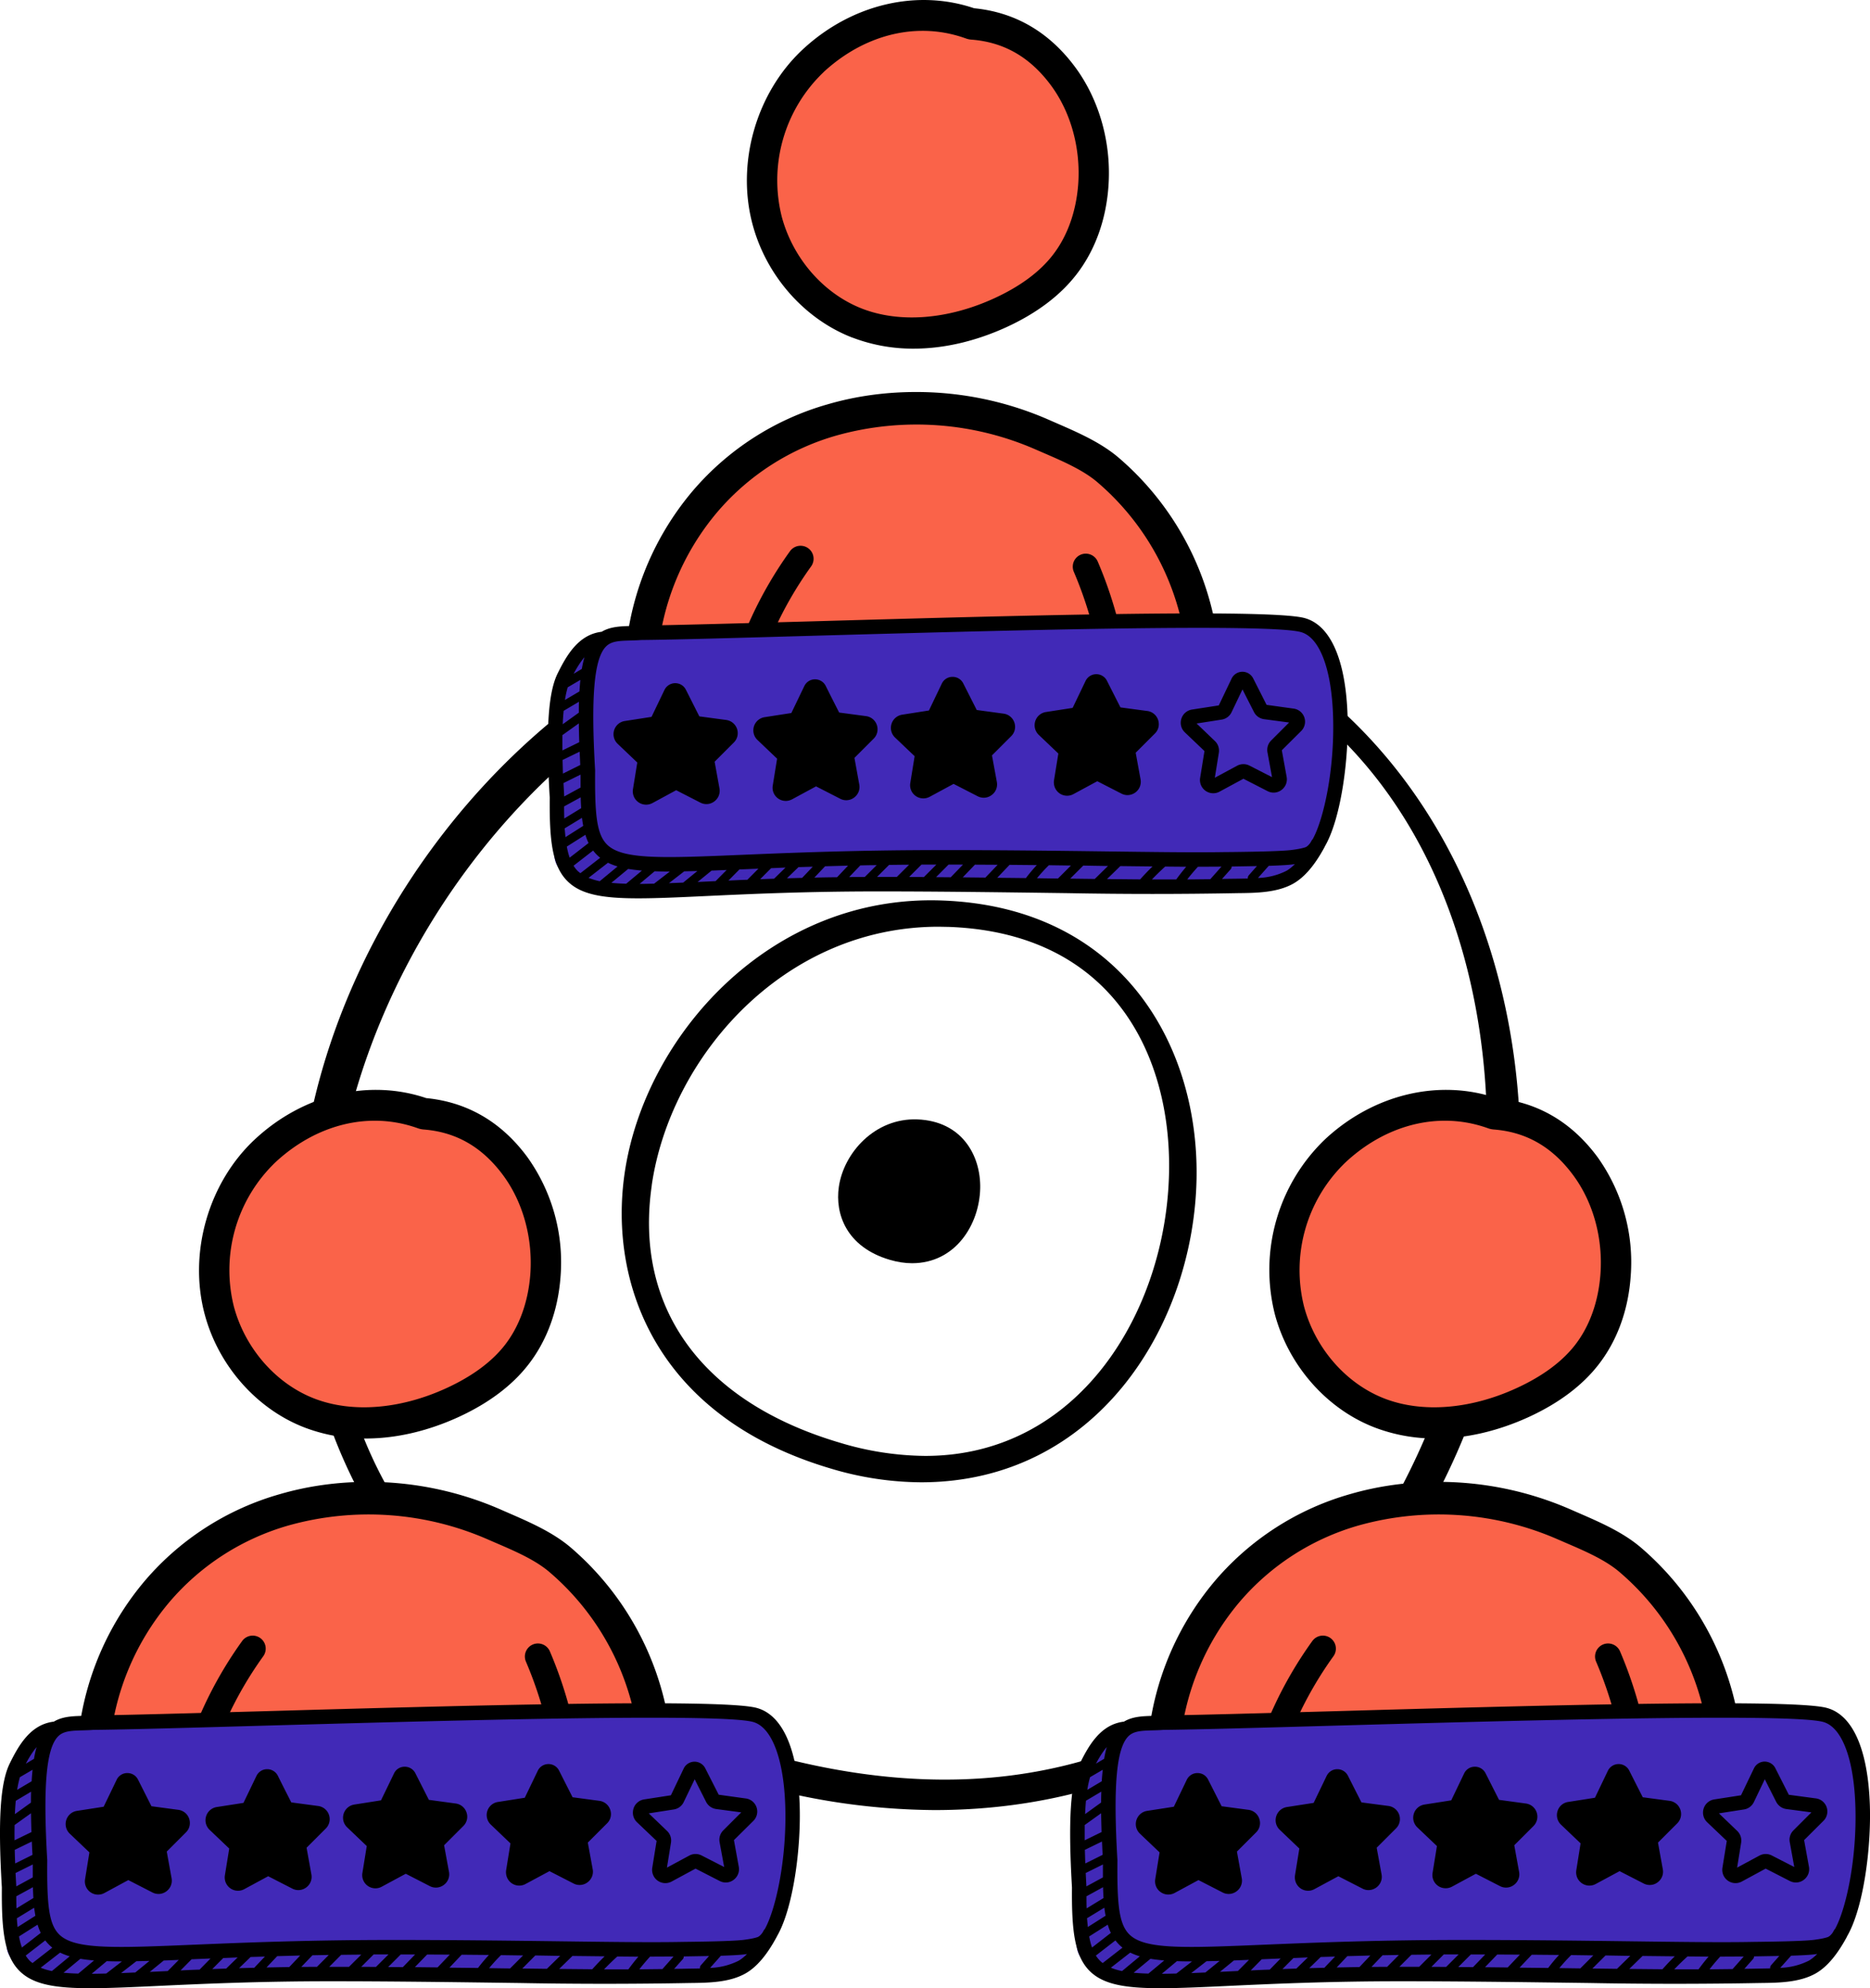 <svg width="302" height="321" fill="none" xmlns="http://www.w3.org/2000/svg"><g clip-path="url(#a)"><path d="M150.93 292.24c60.18 0 93.65-53.71 94.58-104.26.87-45.87-25.79-93.18-87.26-95.47C99.1 90.25 55.92 139.12 49.1 186.24c-5.4 37.24 10.4 83.41 70.83 101.29a109.5 109.5 0 0 0 31 4.71ZM54.4 190.21c6.6-45.64 46.95-92.85 103.04-92.85l3.68.07c59.44 2.22 79.81 46.92 79.02 88-.92 49.4-31.91 101.9-87.55 101.89h-.04c-9.7 0-20.03-1.6-30.67-4.75-49.27-14.58-73.86-48.24-67.48-92.36ZM137.71 54.52a27.35 27.35 0 0 0 9.82 1.77c4.87 0 9.98-1.17 15.03-3.48 4.82-2.22 8.6-5.05 11.23-8.43 3-3.84 4.8-8.74 5.21-14.15.54-7-1.42-14.06-5.37-19.4-4.2-5.66-9.68-8.85-16.32-9.5-9.24-3.13-19.75-.64-27.56 6.55-7.6 7-10.9 18.42-8.2 28.4 2.23 8.3 8.43 15.29 16.16 18.25Z" fill="#000"/><path d="M133.05 11.6c4.71-4.33 10.35-6.62 15.96-6.62 2.33 0 4.65.4 6.9 1.2.31.12.65.2.99.22 5.26.41 9.45 2.83 12.82 7.37 3.24 4.38 4.84 10.23 4.4 16.07-.35 4.42-1.77 8.35-4.12 11.36-2.11 2.72-5.29 5.06-9.43 6.96-7.43 3.41-15.19 4.03-21.27 1.7-6.21-2.38-11.2-8.05-13.03-14.8a24.12 24.12 0 0 1 6.78-23.45Z" fill="#FA6349"/><path d="M196.42 101.72a47.04 47.04 0 0 0-15.8-27.86c-2.9-2.46-6.64-4.08-9.95-5.52l-1.26-.55a53.28 53.28 0 0 0-21.49-4.5c-4.92 0-9.7.66-14.23 1.98a44.7 44.7 0 0 0-21.8 13.97 46.55 46.55 0 0 0-11.02 28.8c-.02.6.28 1.17.78 1.5.76.48 18.85 12.04 46.63 12.04 14.49 0 26.72-3.25 34.42-5.98 6.78-2.4 11.25-4.41 13.28-5.98l.83-.65c.66-1.04.4-2.99-.31-6.82l-.08-.43Z" fill="#000"/><path d="M182.35 110.14a67.62 67.62 0 0 0-5.07-19.48 2.1 2.1 0 1 0-3.86 1.66 63.58 63.58 0 0 1 4.85 19.23 98.24 98.24 0 0 1-30 4.8 92.84 92.84 0 0 1-26.9-4 60.11 60.11 0 0 1 9.62-20.9 2.1 2.1 0 1 0-3.4-2.47 64.4 64.4 0 0 0-10.23 22.05 78.16 78.16 0 0 1-11.16-4.9 41.34 41.34 0 0 1 9.68-23.5 39.5 39.5 0 0 1 19.26-12.33 48.01 48.01 0 0 1 32.16 2.29l1.27.55c3.12 1.35 6.35 2.75 8.64 4.7a41.76 41.76 0 0 1 14.05 24.74l.09.52c.24 1.32.4 2.24.48 2.9a84.76 84.76 0 0 1-9.48 4.14Z" fill="#FA6349"/><path d="m95.82 103.55 41.14-2.8 71.23-.66 6.54 4.52s3.81 16.82 1.2 22.22c-2.63 5.4-4.13 11.64-4.13 11.64l-3.61 3.52-103.42 1.95s-14.47.34-15.21-5.47V113.9s4.35-10.23 6.26-10.36Z" fill="#4129B7"/><path d="M99.75 120.09c-.6-.57-.81-1.41-.57-2.2.25-.78.9-1.35 1.72-1.48l4.32-.67 2.09-4.35c.32-.66.98-1.08 1.71-1.09.78 0 1.41.4 1.75 1.06l2.17 4.3 4.34.58c.81.11 1.48.66 1.75 1.44.26.78.06 1.63-.52 2.2l-3.1 3.1.78 4.3c.15.81-.17 1.62-.83 2.11-.66.5-1.52.57-2.26.19l-3.9-2-3.84 2.08a2.15 2.15 0 0 1-3.14-2.23l.7-4.32-3.17-3.02Zm25.75 2.4-.7 4.32a2.13 2.13 0 0 0 2.12 2.5c.34 0 .7-.1 1.02-.27l3.85-2.08 3.9 2c.73.38 1.6.3 2.25-.19.66-.49.98-1.3.83-2.1l-.78-4.31 3.1-3.1c.58-.57.78-1.42.52-2.2a2.13 2.13 0 0 0-1.75-1.44l-4.34-.58-1.3-2.56-.87-1.74a1.92 1.92 0 0 0-1.72-1.06h-.02c-.74 0-1.4.43-1.72 1.1l-2.09 4.34-4.32.67c-.81.13-1.47.7-1.72 1.48-.24.79-.03 1.63.57 2.2l3.17 3.02Zm22.21-.4-.7 4.32a2.13 2.13 0 0 0 2.12 2.49c.35 0 .7-.09 1.02-.26l3.85-2.08 3.9 2c.73.37 1.6.3 2.25-.2.67-.48.98-1.29.84-2.1l-.79-4.3 3.1-3.1c.59-.58.78-1.42.52-2.2a2.13 2.13 0 0 0-1.74-1.44l-4.34-.59-2.18-4.3a1.91 1.91 0 0 0-1.72-1.05h-.02c-.74 0-1.4.42-1.72 1.09l-2.08 4.34-4.33.68c-.8.13-1.47.7-1.71 1.48-.25.78-.03 1.63.56 2.2l3.17 3.02Zm23.21-.43-.7 4.32c-.12.82.21 1.62.88 2.1a2.14 2.14 0 0 0 2.26.13l3.85-2.08 3.9 2c.73.38 1.6.3 2.26-.19.66-.49.97-1.3.83-2.1l-.79-4.31 3.1-3.1c.59-.57.78-1.42.52-2.2a2.13 2.13 0 0 0-1.75-1.44l-4.33-.58-1.3-2.56-.88-1.74a1.92 1.92 0 0 0-1.72-1.06h-.02c-.74.01-1.4.43-1.72 1.1l-2.08 4.34-4.33.67c-.8.13-1.47.7-1.71 1.48-.25.79-.03 1.63.56 2.2l3.17 3.02Zm20.43-3.42c-.6-.57-.81-1.41-.56-2.2.24-.78.9-1.35 1.71-1.48l4.33-.67 2.08-4.35a1.94 1.94 0 0 1 3.46-.04l2.18 4.3 4.33.6a2.13 2.13 0 0 1 1.23 3.65l-3.1 3.08.78 4.3c.15.81-.17 1.62-.83 2.11-.66.5-1.52.57-2.25.19l-3.9-2-3.85 2.08a2.14 2.14 0 0 1-3.14-2.23l.7-4.32-3.17-3.02Zm1.9-1.43 2.95 2.83c.52.49.75 1.2.64 1.9l-.65 4.03 3.6-1.94a2.15 2.15 0 0 1 2-.02l3.64 1.86-.74-4.02c-.12-.7.1-1.4.6-1.9l2.9-2.9-4.06-.54c-.7-.1-1.3-.53-1.62-1.16l-1.35-2.65-.5-1-1.77 3.7c-.3.63-.9 1.07-1.6 1.18l-4.04.63Zm20.7 19.86-.03.08c-1.58 2.93-3.22 4.85-5 5.88-2.61 1.5-6.04 1.54-9.07 1.57a734.61 734.61 0 0 1-27.46 0l-3-.04c-9.04-.12-18.4-.24-27.58-.24-11.56 0-20.46.41-27.6.74-4.44.21-8.1.38-11.13.38-5.7 0-9.19-.6-11.36-2.7-2.56-2.46-3-6.67-2.94-13.57-.65-10.92-.26-16.95 1.29-20.07 1.5-3.03 3.41-6.26 7.1-6.7 1.39-.83 3-.88 4.59-.93.53-.01 1.1-.03 1.67-.07 5.4-.06 15.7-.35 27.65-.68 30.97-.88 73.4-2.07 79.5-.56 4.2 1.05 6.71 6.57 7.04 15.55.26 7.06-1.03 16.85-3.67 21.36Zm-116.17-32.2c-1.85 2.02-2.36 8.16-1.67 19.9-.06 6.97.2 10.32 1.96 12.02 2.5 2.43 8.98 2.16 21.88 1.62 7.7-.32 18.27-.76 31.87-.76 10.06 0 18.92.11 26.74.21 7.66.1 14.27.19 19.14.11l1.22-.01c2.67-.03 7.64-.1 9.53-.31 1-.12 1.8-.27 2.35-.45.26-.09.54-.34.82-.73l.25-.44c.03-.06.09-.1.13-.15 1.77-3.16 3.6-11.42 3.28-20.08-.28-7.62-2.25-12.62-5.27-13.37-1.92-.48-8.07-.66-16.48-.66-16.9 0-42.96.74-62.39 1.28-11.95.34-22.27.63-27.61.68-.54.05-1.14.06-1.7.08-2.02.05-3.2.13-4.05 1.06Zm97.68 37.48 1.8-2.03-3.8.02c-.6.66-1.18 1.34-1.73 2.05l3.73-.04Zm-9.33-2.06-5.2-.06-2.15 2.1 5.35.05a41 41 0 0 1 2-2.09Zm-9.33 2.02 2.14-2.1h-.4l-3.6-.06-2.11 2.11 3.97.05Zm-11.12-.14c.55-.73 1.14-1.43 1.76-2.1l-4.4-.04-1.99 2.09 4.63.05Zm-6.54-.08 1.98-2.07-3.67-.02-1.97 2.05 3.66.04Zm-5.6-.05 1.98-2.05h-2.33l-2.02 2.03 2.38.02Zm-4.34-.03 2.02-2.02h-2.4l-2 2 2.38.01Zm-9.53-.03 1.91-1.9c-.9 0-1.78.02-2.64.04l-1.8 1.88 2.53-.01Zm-4.48.05 1.77-1.87a766 766 0 0 0-3.71.1l-1.73 1.83c1.19-.03 2.41-.05 3.67-.06Zm-5.64.1 1.71-1.8-2.31.07-1.86 1.8 2.45-.06Zm-4.54.14 1.85-1.8-2.33.1-1.77 1.78 2.25-.08Zm-4.3.16 1.77-1.78-2.44.1-.62.02-1.78 1.8c1-.05 2.01-.1 3.07-.13Zm-10.38.47 2.29-1.87-2.12.05-2.47 1.91 2.3-.09Zm-4.69.17 2.54-1.96h-.07c-.85 0-1.64-.01-2.39-.04l-2.43 2.04c.74 0 1.52-.02 2.35-.04Zm-4.51.01 2.54-2.12c-.8-.07-1.54-.16-2.22-.27l-2.72 2.25c.73.07 1.53.12 2.4.14Zm-4.27-.41 2.88-2.38a9.74 9.74 0 0 1-1.55-.6l-3.14 2.44c.53.22 1.13.4 1.8.54Zm-3.13-1.29 3.2-2.49a6.39 6.39 0 0 1-1.14-1.17l-3.16 2.45c.2.33.44.63.7.89l.4.32ZM92 138.47l3.05-2.36c-.2-.42-.37-.86-.51-1.33l-3 1.9c.12.66.27 1.26.46 1.79Zm-1.18-17.31 2.73-1.33c-.04-1.08-.06-2.1-.07-3.04l-2.66 1.9v2.47Zm2.79.2-2.76 1.34.06 2.2 2.8-1.39-.1-2.15Zm.15 5.8v-2.1L91 126.43l.12 2.16 2.66-1.45Zm-2.63 4.99 2.73-1.67a46.9 46.9 0 0 1-.08-1.75l-2.68 1.47c0 .68.01 1.33.03 1.95Zm2.6-22.38-2.05 1.2a15.8 15.8 0 0 0-.44 2.04l2.34-1.38c.04-.67.09-1.28.15-1.86Zm-2.85 7.16 2.6-1.87c0-.61 0-1.2.02-1.76l-2.47 1.46c-.07.67-.12 1.4-.15 2.17Zm.44 18.23 2.87-1.82a19.5 19.5 0 0 1-.2-1.3l-2.8 1.7.13 1.42Zm1.33-26.38 1.31-.78c.13-.71.27-1.34.43-1.9-.6.71-1.17 1.6-1.75 2.68Zm22.92 33.48 1.78-1.8-2.43.1-2.26 1.84 1.42-.07 1.49-.07Zm26.23-.68h3.04l1.98-1.97c-1.1 0-2.18.02-3.24.03l-1.94 1.94h.16Zm27.6.24 1.46.02 2.1-2.1-3.57-.05c-.68.67-1.32 1.37-1.92 2.1l1.93.03Zm20.56.17c.5-.7 1.05-1.39 1.61-2.05l-3.4-.03c-.74.67-1.45 1.36-2.14 2.08h3.93Zm11.56-.16a.7.7 0 0 1 .17-.53l1.3-1.47-4.06.07h-.02c0 .16-.05.31-.16.44l-1.4 1.57.84-.02 1.63-.02 1.7-.03Zm7.6-2.32-.4.06c-.88.1-2.28.17-3.82.22l-1.74 1.96a11 11 0 0 0 4.59-1.15c.46-.26.91-.63 1.37-1.09ZM49.23 230.49a27.35 27.35 0 0 0 9.82 1.76c4.87 0 9.99-1.17 15.03-3.48 4.82-2.22 8.6-5.05 11.23-8.43 3-3.84 4.8-8.74 5.21-14.15a29.19 29.19 0 0 0-5.37-19.4c-4.19-5.66-9.68-8.85-16.32-9.5-9.23-3.13-19.75-.64-27.55 6.55-7.6 7-10.9 18.42-8.21 28.4 2.23 8.3 8.43 15.29 16.16 18.25Z" fill="#000"/><path d="M44.57 187.57c4.71-4.34 10.36-6.63 15.96-6.63 2.33 0 4.65.4 6.9 1.2.32.12.65.19.99.22 5.26.41 9.45 2.83 12.82 7.37 3.24 4.38 4.84 10.23 4.4 16.07-.35 4.42-1.77 8.35-4.11 11.36-2.12 2.72-5.3 5.06-9.44 6.96-7.43 3.41-15.18 4.03-21.27 1.7-6.21-2.38-11.2-8.06-13.03-14.8a24.12 24.12 0 0 1 6.78-23.45Z" fill="#FA6349"/><path d="M107.94 277.68a47.08 47.08 0 0 0-15.8-27.86c-2.9-2.46-6.64-4.08-9.95-5.52l-1.26-.55a53.27 53.27 0 0 0-21.49-4.5c-4.92 0-9.7.66-14.23 1.98a44.7 44.7 0 0 0-21.8 13.97A46.55 46.55 0 0 0 12.4 284c-.01.6.29 1.17.79 1.49.75.5 18.84 12.05 46.62 12.05 14.49 0 26.72-3.25 34.42-5.98 6.78-2.4 11.25-4.41 13.28-5.99l.83-.64c.66-1.04.4-2.99-.31-6.82l-.08-.43Z" fill="#000"/><path d="M93.87 286.1a67.62 67.62 0 0 0-5.07-19.49 2.1 2.1 0 1 0-3.86 1.67 63.58 63.58 0 0 1 4.85 19.23 98.24 98.24 0 0 1-30 4.8 92.88 92.88 0 0 1-26.9-4 60.12 60.12 0 0 1 9.62-20.9 2.1 2.1 0 1 0-3.4-2.47A64.37 64.37 0 0 0 28.88 287a78.14 78.14 0 0 1-11.16-4.9 41.34 41.34 0 0 1 9.69-23.5 39.5 39.5 0 0 1 19.25-12.33 48 48 0 0 1 32.16 2.29l1.27.55c3.12 1.34 6.35 2.74 8.64 4.7a41.74 41.74 0 0 1 12.68 19.1 40.92 40.92 0 0 1 1.37 5.64l.1.52c.23 1.32.38 2.24.47 2.9a84.94 84.94 0 0 1-9.48 4.14Z" fill="#FA6349"/><path d="m7.34 279.5 41.14-2.78 71.23-.67 6.54 4.52s3.81 16.82 1.2 22.22c-2.62 5.4-4.12 11.64-4.12 11.64l-3.62 3.52-103.42 1.95s-14.47.34-15.21-5.47v-24.56s4.35-10.23 6.26-10.36Z" fill="#4129B7"/><path d="M11.27 296.05c-.6-.57-.81-1.41-.57-2.2.25-.78.9-1.35 1.72-1.48l4.32-.67 2.1-4.35c.31-.66.97-1.08 1.7-1.09.78 0 1.41.4 1.75 1.06l2.17 4.3 4.34.58c.82.11 1.49.66 1.75 1.44.26.78.06 1.63-.52 2.2l-3.1 3.1.78 4.3c.15.81-.17 1.62-.83 2.11-.66.5-1.52.57-2.26.19l-3.9-2-3.84 2.08a2.13 2.13 0 0 1-3.14-2.23l.7-4.32-3.17-3.02Zm25.75 2.4-.7 4.32c-.13.81.2 1.62.88 2.1a2.13 2.13 0 0 0 2.26.13l3.85-2.08 3.9 2c.73.38 1.6.3 2.25-.19.66-.49.98-1.3.83-2.1l-.78-4.31 3.1-3.1c.58-.57.78-1.42.52-2.2a2.13 2.13 0 0 0-1.75-1.44l-4.34-.58-1.3-2.56-.87-1.74a1.91 1.91 0 0 0-1.74-1.06c-.74 0-1.4.43-1.72 1.1l-2.09 4.34-4.32.67c-.81.13-1.47.7-1.71 1.48-.25.79-.03 1.63.56 2.2l3.17 3.02Zm22.21-.4-.7 4.32a2.13 2.13 0 0 0 3.14 2.23l3.86-2.08 3.89 2c.73.37 1.6.3 2.26-.2.66-.48.98-1.29.83-2.1l-.79-4.3 3.1-3.1c.59-.58.79-1.42.52-2.2a2.13 2.13 0 0 0-1.74-1.44l-4.34-.59-2.18-4.3a1.92 1.92 0 0 0-1.72-1.05h-.02c-.74 0-1.4.42-1.71 1.09l-2.1 4.34-4.31.68c-.82.13-1.47.7-1.72 1.48s-.03 1.63.57 2.2l3.16 3.02Zm23.21-.43-.7 4.32c-.12.82.21 1.62.88 2.1a2.13 2.13 0 0 0 2.26.13l3.86-2.07 3.9 2c.72.37 1.59.3 2.25-.2.66-.49.98-1.3.83-2.1l-.79-4.31 3.1-3.1c.59-.57.79-1.42.52-2.2a2.13 2.13 0 0 0-1.74-1.44l-4.34-.58-1.3-2.56-.88-1.74a1.91 1.91 0 0 0-1.72-1.06h-.02c-.73.01-1.4.43-1.71 1.1l-2.09 4.34-4.32.68a2.13 2.13 0 0 0-1.15 3.67l3.16 3.02Zm20.43-3.42c-.6-.57-.8-1.41-.56-2.2.24-.78.9-1.35 1.71-1.48l4.33-.67 2.08-4.35a1.94 1.94 0 0 1 3.45-.04l2.19 4.3 4.34.6a2.13 2.13 0 0 1 1.23 3.65l-3.11 3.08.78 4.3c.15.81-.17 1.62-.83 2.11-.65.5-1.52.57-2.25.19l-3.9-2-3.85 2.08a2.14 2.14 0 0 1-3.14-2.22l.7-4.33-3.17-3.02Zm1.9-1.43 2.95 2.83c.52.49.75 1.2.64 1.9l-.65 4.03 3.6-1.94a2.14 2.14 0 0 1 2-.02l3.64 1.86-.74-4.02c-.12-.7.1-1.4.6-1.9l2.9-2.9-4.05-.54c-.7-.1-1.31-.53-1.63-1.16l-1.34-2.65-.5-1-1.78 3.7c-.3.63-.9 1.07-1.6 1.18l-4.04.63Zm20.7 19.86c-.01.02-.01.05-.03.07-1.58 2.94-3.22 4.86-5 5.89-2.61 1.5-6.04 1.54-9.07 1.57a734.58 734.58 0 0 1-27.46 0l-3-.04c-9.04-.12-18.39-.24-27.58-.24-11.56 0-20.46.41-27.6.74-4.44.21-8.1.38-11.13.38-5.7 0-9.18-.6-11.36-2.7-2.56-2.46-3-6.67-2.94-13.57-.65-10.92-.26-16.95 1.3-20.07 1.49-3.03 3.4-6.26 7.1-6.7 1.38-.83 3-.88 4.58-.93.53-.01 1.1-.03 1.67-.07 5.4-.06 15.7-.35 27.65-.68 30.98-.88 73.4-2.07 79.5-.56 4.21 1.05 6.71 6.57 7.04 15.55.26 7.06-1.03 16.85-3.67 21.36ZM9.3 280.43c-1.85 2.02-2.36 8.16-1.67 19.9-.06 6.97.2 10.32 1.96 12.02 2.5 2.43 8.98 2.16 21.88 1.62 7.7-.32 18.27-.76 31.88-.76 10.05 0 18.91.11 26.73.21 7.66.1 14.27.19 19.14.12l1.22-.02c2.67-.03 7.64-.1 9.53-.31 1.01-.12 1.8-.27 2.35-.45.26-.09.54-.34.82-.73l.25-.44c.03-.06.09-.1.13-.15 1.77-3.16 3.6-11.42 3.29-20.08-.28-7.62-2.25-12.62-5.28-13.37-1.92-.48-8.07-.66-16.48-.66-16.9 0-42.96.74-62.39 1.28-11.95.34-22.27.63-27.61.68-.54.05-1.14.06-1.7.08-2.02.05-3.2.13-4.05 1.06Zm97.68 37.48 1.8-2.03-3.8.02c-.6.66-1.18 1.34-1.73 2.05l3.73-.04Zm-9.33-2.06-5.2-.06-2.15 2.1 5.35.05c.64-.72 1.31-1.42 2-2.09Zm-9.33 2.02 2.15-2.1h-.42l-3.6-.06-2.1 2.11 3.97.05Zm-11.12-.14c.55-.73 1.14-1.43 1.76-2.1l-4.4-.04-1.98 2.09 4.62.05Zm-6.54-.08 1.98-2.07-3.66-.02L67 317.6l3.66.04Zm-5.6-.05 1.98-2.05h-2.32l-2.03 2.03 2.38.02Zm-4.34-.04 2.02-2.01h-2.4l-2 2 2.38.01Zm-9.53-.01 1.91-1.92-2.64.05-1.8 1.88 2.53-.01Zm-4.48.04 1.77-1.87-3.71.1-1.73 1.83c1.19-.02 2.41-.05 3.67-.06Zm-5.64.1 1.71-1.8-2.31.07-1.86 1.8 2.46-.06Zm-4.54.14 1.85-1.8-2.33.1-1.77 1.78 2.25-.08Zm-4.3.17 1.77-1.8-2.43.1-.63.03-1.78 1.8c1-.05 2.01-.1 3.07-.13Zm-10.38.46 2.29-1.87-2.12.05-2.47 1.92 2.3-.1Zm-4.69.17 2.54-1.96h-.07c-.85 0-1.64-.01-2.39-.04l-2.43 2.04c.74 0 1.52-.02 2.35-.04Zm-4.51.01 2.54-2.12c-.8-.07-1.54-.16-2.21-.27l-2.72 2.25c.72.07 1.52.12 2.39.14Zm-4.27-.41 2.88-2.38a9.64 9.64 0 0 1-1.55-.6l-3.14 2.44c.53.22 1.13.4 1.81.54Zm-3.13-1.29 3.2-2.49a6.4 6.4 0 0 1-1.14-1.17l-3.16 2.45c.21.33.44.63.7.89l.4.32Zm-1.71-2.51 3.04-2.36c-.2-.42-.37-.86-.51-1.33l-3 1.9c.12.66.28 1.26.47 1.79Zm-1.19-17.31 2.73-1.33c-.04-1.08-.06-2.1-.07-3.04l-2.65 1.9c-.02.78-.02 1.6-.01 2.47Zm2.79.2-2.76 1.34c.01.71.04 1.44.07 2.2l2.8-1.39c-.05-.74-.08-1.46-.11-2.15Zm.15 5.8v-2.1l-2.78 1.38.12 2.16 2.66-1.45Zm-2.63 4.99 2.73-1.67c-.03-.56-.06-1.14-.07-1.75l-2.69 1.47c0 .68.01 1.33.03 1.95Zm2.6-22.38-2.05 1.2c-.17.6-.32 1.27-.44 2.04l2.34-1.38c.04-.67.09-1.28.15-1.86ZM2.4 292.9l2.6-1.87c0-.61 0-1.2.02-1.76l-2.47 1.47c-.07.66-.11 1.38-.15 2.16Zm.44 18.23 2.87-1.82-.2-1.3-2.79 1.7c.03.5.07.97.12 1.42Zm1.33-26.38 1.32-.78c.12-.71.26-1.34.42-1.9-.6.71-1.17 1.6-1.74 2.68Zm22.92 33.48 1.78-1.8-2.43.1-2.26 1.84 1.42-.07 1.49-.07Zm26.23-.68h3.04l1.98-1.97c-1.1 0-2.18.02-3.24.03l-1.93 1.94h.15Zm27.6.24 1.46.02 2.1-2.1-3.57-.05c-.68.67-1.32 1.37-1.92 2.1l1.93.03Zm20.56.17c.5-.7 1.05-1.39 1.61-2.05l-3.4-.03c-.74.67-1.45 1.36-2.14 2.08h3.93Zm11.56-.15a.69.69 0 0 1 .17-.54l1.3-1.47-4.05.07h-.03c0 .16-.05.31-.16.44l-1.4 1.57a182.63 182.63 0 0 0 2.47-.04 100 100 0 0 0 1.7-.03Zm7.6-2.33-.4.06c-.88.1-2.28.17-3.82.22l-1.74 1.96a11 11 0 0 0 4.59-1.15c.46-.26.91-.63 1.37-1.09ZM222.06 230.49a27.36 27.36 0 0 0 9.82 1.76c4.86 0 9.98-1.17 15.03-3.48 4.82-2.22 8.6-5.05 11.23-8.43 3-3.84 4.8-8.74 5.2-14.15a29.19 29.19 0 0 0-5.36-19.4c-4.2-5.66-9.68-8.85-16.32-9.5-9.24-3.13-19.76-.64-27.56 6.55a29.2 29.2 0 0 0-8.2 28.4c2.23 8.3 8.42 15.29 16.16 18.25Z" fill="#000"/><path d="M217.4 187.57c4.7-4.34 10.35-6.63 15.96-6.63 2.33 0 4.65.4 6.9 1.2.31.12.65.19.99.22 5.26.41 9.45 2.83 12.81 7.37 3.25 4.38 4.85 10.23 4.4 16.07-.34 4.42-1.76 8.35-4.1 11.36-2.12 2.72-5.3 5.06-9.45 6.96-7.42 3.41-15.18 4.03-21.26 1.7-6.21-2.38-11.2-8.06-13.03-14.8a24.12 24.12 0 0 1 6.78-23.45Z" fill="#FA6349"/><path d="M280.76 277.68a47.08 47.08 0 0 0-15.8-27.86c-2.89-2.46-6.64-4.08-9.95-5.52l-1.26-.55a53.26 53.26 0 0 0-21.48-4.5c-4.92 0-9.7.66-14.24 1.98a44.7 44.7 0 0 0-21.79 13.97 46.55 46.55 0 0 0-11.02 28.8c-.02.6.28 1.17.78 1.49.76.5 18.85 12.05 46.62 12.05 14.5 0 26.72-3.25 34.43-5.98 6.78-2.4 11.24-4.41 13.27-5.99l.83-.64c.66-1.04.4-2.99-.3-6.82l-.09-.43Z" fill="#000"/><path d="M266.7 286.1a67.62 67.62 0 0 0-5.07-19.49 2.1 2.1 0 1 0-3.86 1.67 63.59 63.59 0 0 1 4.85 19.23 98.24 98.24 0 0 1-30 4.8 92.87 92.87 0 0 1-26.9-4 60.1 60.1 0 0 1 9.62-20.9 2.1 2.1 0 1 0-3.4-2.47A64.36 64.36 0 0 0 201.7 287a78.16 78.16 0 0 1-11.16-4.9 41.34 41.34 0 0 1 9.68-23.5 39.51 39.51 0 0 1 19.26-12.33 48 48 0 0 1 32.16 2.29l1.27.55c3.12 1.34 6.35 2.74 8.64 4.7a41.74 41.74 0 0 1 12.68 19.1 40.92 40.92 0 0 1 1.36 5.64l.1.52c.24 1.32.39 2.24.48 2.9a84.92 84.92 0 0 1-9.48 4.14Z" fill="#FA6349"/><path d="m180.16 279.5 41.15-2.78 71.22-.67 6.55 4.52s3.8 16.82 1.19 22.22c-2.62 5.4-4.12 11.64-4.12 11.64l-3.62 3.52-103.42 1.95s-14.47.34-15.2-5.47v-24.56s4.35-10.23 6.25-10.36Z" fill="#4129B7"/><path d="M184.1 296.05c-.6-.57-.82-1.41-.57-2.2.25-.78.9-1.35 1.72-1.48l4.32-.67 2.09-4.35c.32-.66.97-1.08 1.71-1.09.78 0 1.4.4 1.74 1.06l2.18 4.3 4.34.58c.81.11 1.48.66 1.74 1.44.27.78.07 1.63-.51 2.2l-3.1 3.1.78 4.3c.15.81-.17 1.62-.83 2.11-.66.5-1.53.57-2.26.19l-3.9-2-3.85 2.08a2.13 2.13 0 0 1-2.26-.14c-.67-.47-1-1.27-.87-2.09l.7-4.32-3.17-3.02Zm25.74 2.4-.7 4.32c-.12.81.21 1.62.88 2.1a2.13 2.13 0 0 0 2.26.13l3.86-2.08 3.9 2c.72.38 1.59.3 2.25-.19.66-.49.98-1.3.83-2.1l-.79-4.31 3.1-3.1a2.13 2.13 0 0 0-1.23-3.65l-4.33-.57-1.3-2.56-.88-1.74a1.92 1.92 0 0 0-1.73-1.06c-.74 0-1.4.43-1.72 1.1l-2.09 4.34-4.32.67c-.82.13-1.47.7-1.72 1.48-.25.79-.03 1.63.57 2.2l3.16 3.02Zm22.22-.4-.7 4.32a2.13 2.13 0 0 0 2.12 2.49c.35 0 .7-.09 1.02-.26l3.85-2.08 3.9 2c.73.37 1.6.3 2.25-.2.66-.48.98-1.29.83-2.1l-.78-4.3 3.1-3.1c.58-.58.78-1.42.52-2.2a2.13 2.13 0 0 0-1.75-1.44l-4.33-.59-2.18-4.3a1.91 1.91 0 0 0-1.72-1.05h-.02c-.74 0-1.4.42-1.72 1.09l-2.08 4.34-4.33.68c-.81.13-1.47.7-1.71 1.48-.25.78-.03 1.63.56 2.2l3.17 3.02Zm23.2-.43-.69 4.32c-.13.82.2 1.62.88 2.1a2.13 2.13 0 0 0 2.26.13l3.85-2.07 3.9 2c.73.37 1.6.3 2.25-.2.66-.49.98-1.3.83-2.1l-.78-4.31 3.1-3.1c.58-.57.78-1.42.52-2.2a2.13 2.13 0 0 0-1.75-1.44l-4.33-.58-1.3-2.56-.88-1.74a1.91 1.91 0 0 0-1.72-1.06h-.02c-.74.01-1.4.43-1.72 1.1l-2.08 4.34-4.33.68c-.81.12-1.47.69-1.71 1.47-.25.79-.03 1.63.56 2.2l3.17 3.02Zm20.44-3.42c-.6-.57-.81-1.41-.57-2.2.25-.78.9-1.35 1.72-1.48l4.32-.67 2.09-4.35c.32-.66.98-1.08 1.71-1.09.72 0 1.41.4 1.74 1.06l2.18 4.3 4.34.58a2.13 2.13 0 0 1 1.23 3.65l-3.1 3.09.78 4.3c.15.81-.17 1.62-.83 2.11-.66.5-1.52.57-2.26.19l-3.9-2-3.84 2.08a2.14 2.14 0 0 1-3.14-2.22l.7-4.33-3.17-3.02Zm1.9-1.43 2.95 2.83c.51.49.75 1.2.64 1.9l-.65 4.03 3.6-1.94a2.15 2.15 0 0 1 2-.02l3.63 1.86-.73-4.02c-.13-.7.1-1.4.6-1.9l2.9-2.9-4.06-.54c-.7-.1-1.3-.53-1.63-1.16l-1.34-2.65-.5-1-1.77 3.7c-.31.63-.9 1.07-1.6 1.18l-4.05.63Zm20.7 19.86c-.02.02-.02.05-.03.07-1.59 2.94-3.22 4.86-5 5.89-2.62 1.5-6.04 1.54-9.07 1.57a734.61 734.61 0 0 1-27.46 0l-3.01-.04c-9.04-.12-18.38-.24-27.57-.24-11.57 0-20.46.41-27.61.74-4.43.21-8.1.38-11.13.38-5.7 0-9.18-.6-11.36-2.7-2.55-2.46-3-6.67-2.94-13.57-.64-10.92-.25-16.95 1.3-20.07 1.5-3.03 3.4-6.26 7.1-6.7 1.38-.83 3-.88 4.58-.93.54-.01 1.1-.03 1.68-.07 5.4-.06 15.7-.35 27.64-.68 30.98-.88 73.4-2.07 79.5-.56 4.22 1.05 6.72 6.57 7.05 15.55.26 7.06-1.03 16.85-3.68 21.36Zm-116.17-32.2c-1.85 2.02-2.36 8.16-1.67 19.9-.06 6.97.2 10.32 1.96 12.02 2.5 2.43 8.98 2.16 21.87 1.62 7.72-.32 18.28-.76 31.88-.76 10.06 0 18.92.11 26.74.21 7.66.1 14.27.19 19.13.12l1.22-.02c2.67-.03 7.64-.1 9.54-.31 1-.12 1.8-.27 2.34-.45.27-.09.55-.34.83-.73l.25-.44c.03-.06.08-.1.13-.15 1.77-3.16 3.6-11.42 3.28-20.08-.28-7.62-2.25-12.62-5.27-13.37-1.92-.48-8.07-.66-16.49-.66-16.9 0-42.95.74-62.38 1.28-11.95.34-22.28.63-27.62.68-.53.05-1.13.06-1.7.08-2.01.05-3.19.13-4.04 1.06Zm97.68 37.48 1.8-2.03-3.8.02c-.61.66-1.18 1.34-1.73 2.05l3.73-.04Zm-9.33-2.06-5.21-.06-2.15 2.1 5.36.05c.64-.72 1.3-1.42 2-2.09Zm-9.34 2.02 2.15-2.1h-.4l-3.6-.06-2.12 2.11 3.97.05Zm-11.11-.14c.55-.73 1.13-1.43 1.75-2.1l-4.4-.04-1.98 2.09 4.63.05Zm-6.54-.08 1.97-2.07-3.66-.02-1.98 2.05 3.67.04Zm-5.6-.05 1.97-2.05h-2.32l-2.03 2.03 2.38.02Zm-4.34-.04 2.01-2.01h-2.4l-1.99 2 2.38.01Zm-9.53-.01 1.9-1.92-2.64.05-1.79 1.88 2.53-.01Zm-4.48.04 1.77-1.87-3.72.1-1.72 1.83c1.18-.02 2.4-.05 3.67-.06Zm-5.65.1 1.72-1.8-2.32.07-1.85 1.8 2.45-.06Zm-4.53.14 1.85-1.8-2.33.1-1.77 1.78 2.24-.08Zm-4.3.17 1.76-1.8-2.43.1-.63.03-1.77 1.8c.99-.05 2.01-.1 3.06-.13Zm-10.39.46 2.3-1.87-2.12.05-2.47 1.92 2.3-.1Zm-4.68.17 2.53-1.96h-.06c-.85 0-1.64-.01-2.39-.04l-2.44 2.04c.74 0 1.53-.02 2.36-.04Zm-4.52.01 2.55-2.12c-.8-.07-1.54-.16-2.22-.27l-2.72 2.25c.73.07 1.53.12 2.4.14Zm-4.26-.41 2.87-2.38a9.61 9.61 0 0 1-1.55-.6l-3.13 2.44c.53.22 1.12.4 1.8.54Zm-3.13-1.29 3.2-2.49a6.39 6.39 0 0 1-1.14-1.17l-3.16 2.45a4.64 4.64 0 0 0 1.1 1.21Zm-1.72-2.51 3.04-2.36c-.2-.42-.36-.86-.5-1.33l-3 1.9c.12.66.27 1.26.46 1.79Zm-1.18-17.31 2.72-1.33c-.03-1.08-.06-2.1-.07-3.04l-2.65 1.9v2.47Zm2.78.2-2.76 1.34.07 2.2 2.8-1.39-.1-2.15Zm.16 5.8v-2.1l-2.78 1.38.11 2.16 2.67-1.45Zm-2.63 4.99 2.73-1.67c-.04-.56-.06-1.14-.08-1.75l-2.68 1.47c0 .68 0 1.33.03 1.95Zm2.6-22.38-2.05 1.2a15.8 15.8 0 0 0-.44 2.04l2.33-1.38c.04-.67.1-1.28.16-1.86Zm-2.85 7.16 2.59-1.87c0-.61.01-1.2.03-1.76l-2.48 1.47c-.06.66-.1 1.38-.14 2.16Zm.44 18.23 2.87-1.82a20.1 20.1 0 0 1-.2-1.3l-2.8 1.7.13 1.42Zm1.32-26.38 1.32-.78c.12-.71.26-1.34.42-1.9-.6.71-1.17 1.6-1.74 2.68Zm22.92 33.48 1.79-1.8-2.44.1-2.25 1.84 1.42-.07 1.48-.07Zm26.24-.68h3.04l1.97-1.97c-1.1 0-2.17.02-3.23.03l-1.94 1.94h.16Zm27.6.24 1.46.02 2.1-2.1-3.58-.05c-.67.67-1.31 1.37-1.91 2.1l1.93.03Zm20.55.17c.51-.7 1.05-1.39 1.62-2.05l-3.4-.03a40.6 40.6 0 0 0-2.14 2.08h3.92Zm11.57-.15a.7.7 0 0 1 .17-.54l1.3-1.47-4.06.07h-.02c0 .16-.05.31-.17.44l-1.39 1.57a185.68 185.68 0 0 0 2.47-.04l1.7-.03Zm7.6-2.33-.41.06c-.87.1-2.27.17-3.81.22l-1.75 1.96a11 11 0 0 0 4.6-1.15c.45-.26.91-.63 1.37-1.09ZM148.75 239.32c28.3 0 44.04-25.26 44.49-49.03.4-21.57-12.13-43.82-41.04-44.9-27.82-1.06-48.13 21.92-51.33 44.08-2.54 17.51 4.88 39.22 33.3 47.63a51.47 51.47 0 0 0 14.58 2.22Zm-43.5-47.94c2.97-20.53 21.12-41.76 46.35-41.76l1.66.03c26.73 1 35.9 21.1 35.54 39.58-.41 22.22-14.35 45.83-39.38 45.83h-.01a48.9 48.9 0 0 1-13.8-2.14c-22.17-6.55-33.23-21.7-30.35-41.54Z" fill="#000"/><path d="M147.3 203.95c7 0 10.88-6.24 11-12.12.1-5.33-3-10.83-10.15-11.1-6.87-.26-11.9 5.42-12.68 10.9-.63 4.33 1.2 9.7 8.23 11.77 1.22.36 2.44.55 3.6.55Z" fill="#000"/></g><defs><clipPath id="a"><path fill="#fff" d="M0 0h302v321H0z"/></clipPath></defs></svg>